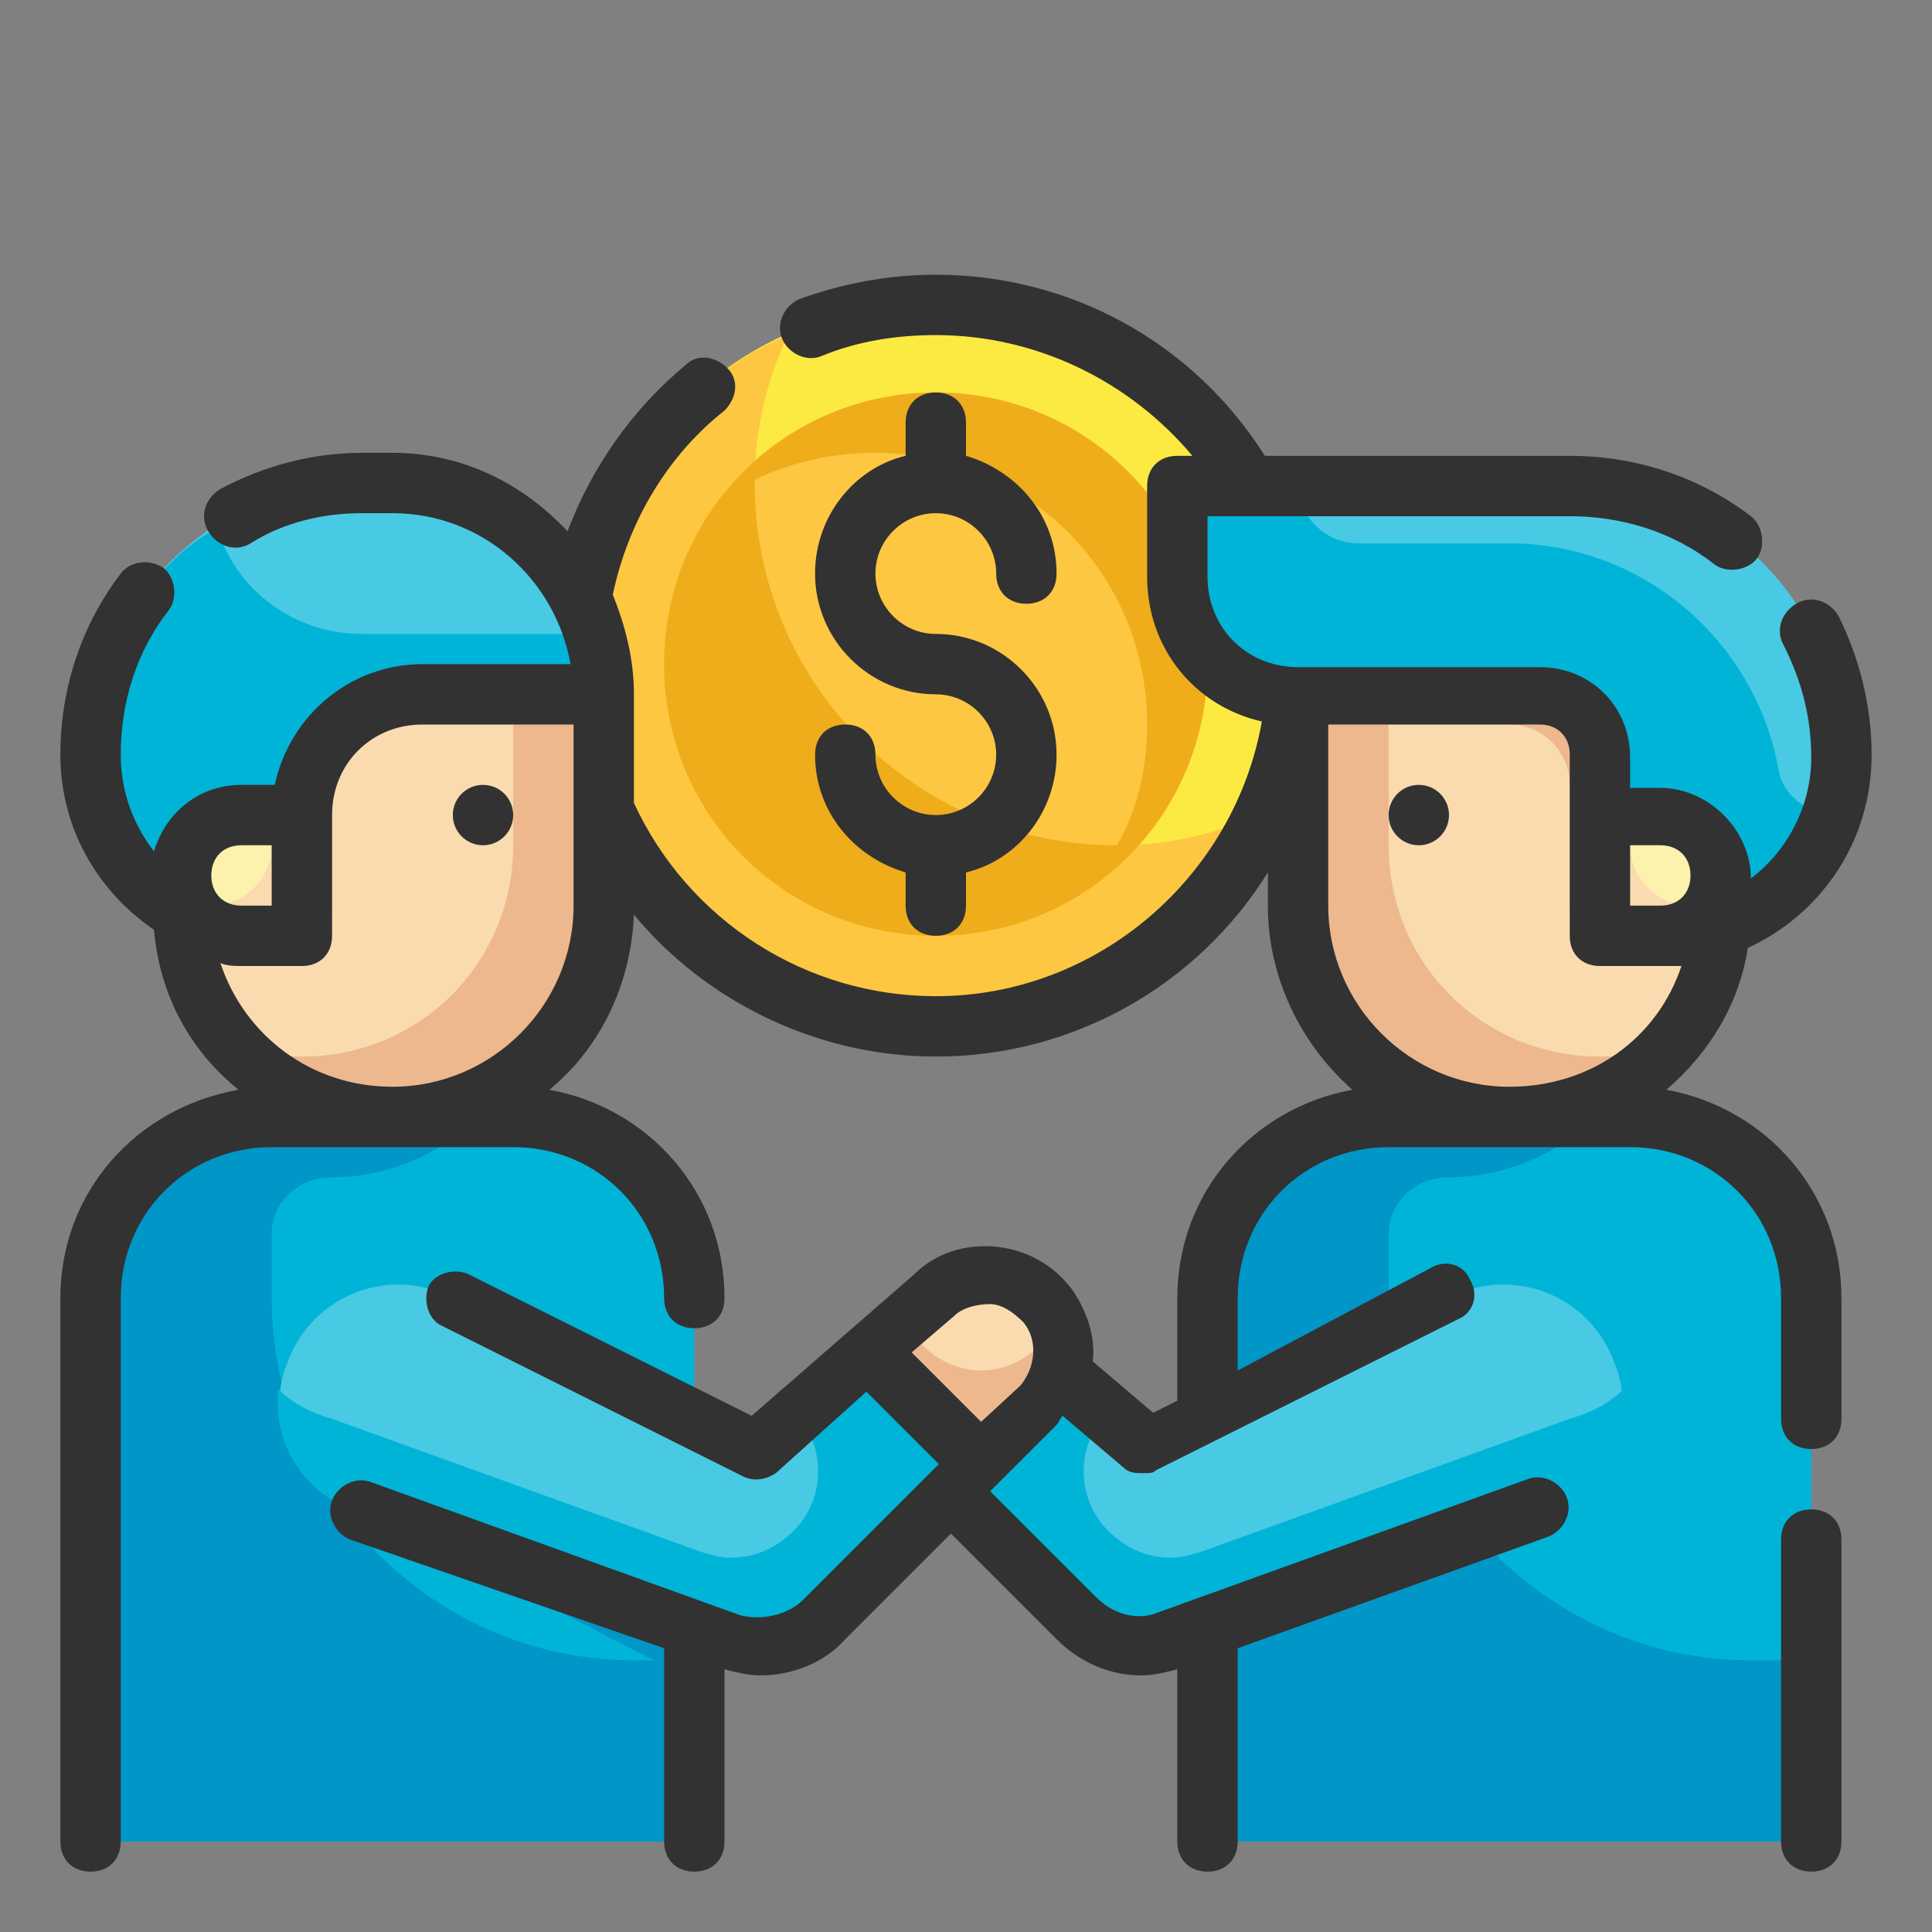 <?xml version="1.0" encoding="utf-8"?>
<!-- Generator: Adobe Illustrator 25.2.3, SVG Export Plug-In . SVG Version: 6.00 Build 0)  -->
<svg version="1.1" id="Fill_Outline" xmlns="http://www.w3.org/2000/svg" xmlns:xlink="http://www.w3.org/1999/xlink" x="0px"
	 y="0px" viewBox="0 0 64 64" enable-background="new 0 0 64 64" xml:space="preserve">
<rect x="0" y="0" width="64" height="64" fill="#808080" stroke="none"/>
<g id="Color">
	<g>
		<g>
			<circle fill="#FCEA42" cx="31" cy="22" r="12"/>
			<path fill="#FDC741" d="M41.9,26.9C40.1,31.1,35.9,34,31,34c-6.6,0-12-5.4-12-12c0-4.9,2.9-9.1,7.1-10.9C25.4,12.6,25,14.2,25,16
				c0,6.6,5.4,12,12,12C38.8,28,40.4,27.6,41.9,26.9z"/>
			<circle fill="#FDC741" cx="31" cy="22" r="9"/>
			<path fill="#EFAD1B" d="M31,13c-5,0-9,4-9,9s4,9,9,9s9-4,9-9S36,13,31,13z M37,28L37,28c-6.7,0-12-5.4-12-12v-0.1
				c1.2-0.6,2.6-0.9,4-0.9c5,0,9,4,9,9C38,25.4,37.7,26.8,37,28z"/>
		</g>
		<g>
			<path fill="#00B4D8" d="M60,43v18H40V43c0-3.3,2.7-6,6-6h8C57.3,37,60,39.7,60,43z"/>
			<path fill="#0096C7" d="M60,55v6H40V43c0-3.3,2.7-6,6-6h6.9c-1.3,1.2-3,2-4.9,2c0,0,0,0,0,0c-1.1,0-2,0.8-2,1.9V43
				c0,6.6,5.4,12,12,12H60z"/>
			<polygon fill="#0096C7" points="51,50 40,55.7 40,49 48,45 48,45 			"/>
			<path fill="#48CAE4" d="M51,50l-12.2,4.4c-1.1,0.4-2.3,0.1-3.1-0.7l-5.2-5.2l3.8-3.8L38,48l10-5l0,0c2.1-1.1,4.7-0.1,5.5,2.2l0,0
				C54.3,47.2,53.1,49.5,51,50L51,50z"/>
			<path fill="#00B4D8" d="M53.8,46.4c0,1.6-1.1,3.2-2.8,3.6l-12.2,4.4c-1.1,0.4-2.3,0.1-3.1-0.7l-5.2-5.2l3.8-3.8l2.4,2.1l-0.1,0.1
				c-1,1.1-0.9,2.8,0.1,3.8c0.6,0.6,1.3,0.9,2.1,0.9c0.3,0,0.7-0.1,1-0.2L52,47c0.7-0.2,1.3-0.5,1.8-1
				C53.8,46.1,53.8,46.3,53.8,46.4z"/>
			<path fill="#F9DBAF" d="M50,37L50,37c-3.9,0-7-3.1-7-7v-7h14v7C57,33.9,53.9,37,50,37z"/>
			<path fill="#EDB88E" d="M57,23v7c0,0.4,0,0.9-0.1,1.3C56,31.7,55,32,54,32c-1.1,0-2-0.9-2-2v-4c0-1.1-0.9-2-2-2h-4v4
				c0,3.9,3.1,7,7,7c0.8,0,1.5-0.1,2.2-0.4C54,36.1,52.1,37,50,37c-3.9,0-7-3.1-7-7v-7H57z"/>
			<path fill="#48CAE4" d="M39,16v3c0,2.2,1.8,4,4,4h8c1.1,0,2,0.9,2,2v2l2,4c3.3,0,6-2.7,6-6l0,0c0-5-4-9-9-9H39z"/>
			<path fill="#00B4D8" d="M60.7,27c-0.8,2.3-3,4-5.7,4l-2-4v-2c0-1.1-0.9-2-2-2h-8c-2.2,0-4-1.8-4-4v-3h4c0,1.1,0.9,2,2,2h5
				c4.4,0,8.1,3.2,8.9,7.4C59,26.3,59.8,26.9,60.7,27z"/>
			<path fill="#FCF2AD" d="M55,31h-2v-4h2c1.1,0,2,0.9,2,2l0,0C57,30.1,56.1,31,55,31z"/>
			<path fill="#F9DBAF" d="M56.7,30c-0.1,0.1-0.2,0.3-0.3,0.4C56,30.8,55.5,31,55,31h-2v-4h1v1c0,1.1,0.9,2,2,2H56.7z"/>
		</g>
		<g>
			<path fill="#F9DBAF" d="M13,37L13,37c3.9,0,7-3.1,7-7v-7H6v7C6,33.9,9.1,37,13,37z"/>
			<path fill="#EDB88E" d="M6,23v7c0,0.4,0,0.9,0.1,1.3C7,31.7,8,32,9,32c1.1,0,2-0.9,2-2v-4c0-1.1,0.9-2,2-2h4v4c0,3.9-3.1,7-7,7
				c-0.8,0-1.5-0.1-2.2-0.4C9,36.1,10.9,37,13,37c3.9,0,7-3.1,7-7v-7H6z"/>
			<path fill="#48CAE4" d="M9,31c-3.3,0-6-2.7-6-6l0,0c0-5,4-9,9-9h1c3.9,0,7,3.1,7,7l0,0h-6c-2.2,0-4,1.8-4,4L9,31z"/>
			<path fill="#00B4D8" d="M9,31L9,31c-3.2,0-5.9-2.6-6-5.8c-0.1-2.6,1-4.9,2.6-6.5c0.5-0.5,1-0.9,1.6-1.2C7.8,19.5,9.7,21,12,21
				h7.7c0.2,0.6,0.3,1.3,0.3,2h-6c-2.2,0-4,1.8-4,4L9,31z"/>
			<path fill="#00B4D8" d="M3,43v18h20V43c0-3.3-2.7-6-6-6H9C5.7,37,3,39.7,3,43z"/>
			<path fill="#0096C7" d="M23,55v6H3V43c0-3.3,2.7-6,6-6h6.9c-1.3,1.2-3,2-4.9,2c0,0,0,0,0,0c-1.1,0-2,0.8-2,1.9V43
				c0,6.6,5.4,12,12,12H23z"/>
			<polygon fill="#0096C7" points="12,50 23,55.7 23,49 15,45 14.9,45 			"/>
			<path fill="#48CAE4" d="M32.5,48.5l-3.8-3.8L25,48l-10-5l0,0c-2.1-1.1-4.7-0.1-5.5,2.2l0,0C8.7,47.2,9.9,49.5,12,50l0,0l12.2,4.4
				c1.1,0.4,2.3,0.1,3.1-0.7L32.5,48.5"/>
			<path fill="#00B4D8" d="M32.5,48.5l-3.8-3.8l-2.4,2.1l0.1,0.1c1,1.1,0.9,2.8-0.1,3.8c-0.6,0.6-1.3,0.9-2.1,0.9
				c-0.3,0-0.7-0.1-1-0.2L11,47c-0.7-0.2-1.3-0.5-1.8-1c0,0.1,0,0.3,0,0.5c0,1.6,1.1,3.2,2.8,3.6l12.2,4.4c1.1,0.4,2.3,0.1,3.1-0.7
				L32.5,48.5"/>
			<path fill="#FCF2AD" d="M8,31h2v-4H8c-1.1,0-2,0.9-2,2l0,0C6,30.1,6.9,31,8,31z"/>
			<path fill="#F9DBAF" d="M6.3,30c0.1,0.1,0.2,0.3,0.3,0.4C7,30.8,7.5,31,8,31h2v-4H9v1c0,1.1-0.9,2-2,2H6.3z"/>
			<path fill="#F9DBAF" d="M30.9,42.8c1.1-1,2.9-0.8,3.7,0.4l0,0c0.8,1,0.7,2.5-0.2,3.4l-1.9,1.9l-3.8-3.8L30.9,42.8z"/>
			<path fill="#EDB88E" d="M35.2,44.8c0,0.7-0.3,1.3-0.8,1.8l-1.9,1.9l-3.8-3.8l1.1-0.9l0.8,0.8c0.5,0.5,1.2,0.8,1.9,0.8
				s1.4-0.3,1.9-0.8c0.2-0.2,0.4-0.5,0.6-0.8C35.1,44.1,35.2,44.4,35.2,44.8z"/>
		</g>
	</g>
</g>
<g id="Outline_copy">
	<g>
		<path fill="#323232" d="M31,27c-1.1,0-2-0.9-2-2c0-0.6-0.4-1-1-1s-1,0.4-1,1c0,1.9,1.3,3.4,3,3.9V30c0,0.6,0.4,1,1,1s1-0.4,1-1
			v-1.1c1.7-0.4,3-2,3-3.9c0-2.2-1.8-4-4-4c-1.1,0-2-0.9-2-2s0.9-2,2-2s2,0.9,2,2c0,0.6,0.4,1,1,1s1-0.4,1-1c0-1.9-1.3-3.4-3-3.9V14
			c0-0.6-0.4-1-1-1s-1,0.4-1,1v1.1c-1.7,0.4-3,2-3,3.9c0,2.2,1.8,4,4,4c1.1,0,2,0.9,2,2S32.1,27,31,27z"/>
		<circle fill="#323232" cx="16" cy="27" r="1"/>
		<path fill="#323232" d="M55.2,36.1c1.4-1.2,2.4-2.8,2.7-4.7c2.4-1.1,4.1-3.5,4.1-6.4c0-1.6-0.4-3.2-1.1-4.6
			c-0.3-0.5-0.9-0.7-1.4-0.4c-0.5,0.3-0.7,0.9-0.4,1.4c0.6,1.2,0.9,2.4,0.9,3.7c0,1.6-0.8,3.1-2,4c0-1.6-1.4-3-3-3h-1v-1
			c0-1.7-1.3-3-3-3h-8c-1.7,0-3-1.3-3-3v-2h12c1.7,0,3.4,0.5,4.8,1.6c0.4,0.3,1.1,0.2,1.4-0.2c0.3-0.4,0.2-1.1-0.2-1.4
			c-1.7-1.3-3.8-2-6-2H41.9c-2.4-3.8-6.5-6-10.9-6c-1.6,0-3.1,0.3-4.5,0.8c-0.5,0.2-0.8,0.8-0.6,1.3c0.2,0.5,0.8,0.8,1.3,0.6
			c1.2-0.5,2.5-0.7,3.8-0.7c3.3,0,6.4,1.5,8.5,4H39c-0.6,0-1,0.4-1,1v3c0,2.4,1.6,4.3,3.8,4.8C40.9,29,36.4,33,31,33
			c-4.3,0-8.2-2.5-10-6.4V23c0-1.2-0.3-2.3-0.7-3.3c0.5-2.4,1.8-4.6,3.7-6.1c0.4-0.4,0.5-1,0.1-1.4c-0.4-0.4-1-0.5-1.4-0.1
			c-1.8,1.5-3.1,3.4-3.9,5.5C17.3,16,15.3,15,13,15h-1c-1.6,0-3.2,0.4-4.7,1.2c-0.5,0.3-0.7,0.9-0.4,1.4c0.3,0.5,0.9,0.7,1.4,0.4
			C9.4,17.3,10.7,17,12,17h1c3,0,5.4,2.2,5.9,5H14c-2.4,0-4.4,1.7-4.9,4H8c-1.4,0-2.5,0.9-2.9,2.2C4.4,27.3,4,26.2,4,25
			c0-1.7,0.5-3.4,1.6-4.8c0.3-0.4,0.2-1.1-0.2-1.4C4.9,18.5,4.3,18.6,4,19c-1.3,1.7-2,3.8-2,6c0,2.4,1.2,4.5,3.1,5.8
			c0.2,2.2,1.2,4,2.8,5.3C4.5,36.7,2,39.5,2,43v18c0,0.6,0.4,1,1,1s1-0.4,1-1V43c0-2.8,2.2-5,5-5h8c2.8,0,5,2.2,5,5c0,0.6,0.4,1,1,1
			s1-0.4,1-1c0-3.5-2.5-6.3-5.8-6.9c1.7-1.4,2.7-3.5,2.8-5.8c2.4,2.9,6.1,4.7,10,4.7c4.6,0,8.7-2.4,11-6.1V30c0,2.4,1.1,4.6,2.8,6.1
			C41.5,36.7,39,39.5,39,43v3.4l-0.8,0.4l-2-1.7c0.1-0.8-0.2-1.7-0.7-2.4c-0.6-0.8-1.5-1.3-2.5-1.4c-1-0.1-2,0.2-2.7,0.9l-5.4,4.7
			l-9.4-4.7c-0.5-0.2-1.1,0-1.3,0.4c-0.2,0.5,0,1.1,0.4,1.3l10,5c0.4,0.2,0.8,0.1,1.1-0.1l3-2.7l2.4,2.4L26.6,53
			c-0.5,0.5-1.4,0.7-2.1,0.5l-12.2-4.4c-0.5-0.2-1.1,0.1-1.3,0.6c-0.2,0.5,0.1,1.1,0.6,1.3L22,54.6V61c0,0.6,0.4,1,1,1s1-0.4,1-1
			v-5.7c0.4,0.1,0.8,0.2,1.2,0.2c1,0,2.1-0.4,2.8-1.2l3.5-3.5l3.5,3.5c0.8,0.8,1.8,1.2,2.8,1.2c0.4,0,0.8-0.1,1.2-0.2V61
			c0,0.6,0.4,1,1,1s1-0.4,1-1v-6.4l10.3-3.7c0.5-0.2,0.8-0.8,0.6-1.3c-0.2-0.5-0.8-0.8-1.3-0.6l-12.2,4.4c-0.7,0.3-1.5,0.1-2.1-0.5
			l-3.5-3.5l2.2-2.2c0.1-0.1,0.1-0.2,0.2-0.3l2,1.7c0.2,0.2,0.4,0.2,0.7,0.2c0.2,0,0.3,0,0.4-0.1l10-5c0.5-0.2,0.7-0.8,0.4-1.3
			c-0.2-0.5-0.8-0.7-1.3-0.4L41,45.4V43c0-2.8,2.2-5,5-5h8c2.8,0,5,2.2,5,5v4c0,0.6,0.4,1,1,1s1-0.4,1-1v-4
			C61,39.5,58.5,36.7,55.2,36.1z M8,28h1v2H8c-0.6,0-1-0.4-1-1S7.4,28,8,28z M13,36c-2.7,0-4.9-1.7-5.7-4.1C7.5,32,7.8,32,8,32h2
			c0.6,0,1-0.4,1-1v-4c0-1.7,1.3-3,3-3h5v6C19,33.3,16.3,36,13,36z M32.5,47.1l-2.3-2.3l1.4-1.2c0.3-0.3,0.8-0.4,1.2-0.4
			c0.4,0,0.8,0.3,1.1,0.6c0.5,0.6,0.4,1.5-0.1,2.1L32.5,47.1z M55,28c0.6,0,1,0.4,1,1s-0.4,1-1,1h-1v-2H55z M44,30v-6h7
			c0.6,0,1,0.4,1,1v6c0,0.6,0.4,1,1,1h2c0.2,0,0.4,0,0.7,0c-0.8,2.4-3,4-5.7,4C46.7,36,44,33.3,44,30z"/>
		<path fill="#323232" d="M60,50c-0.6,0-1,0.4-1,1v10c0,0.6,0.4,1,1,1s1-0.4,1-1V51C61,50.4,60.6,50,60,50z"/>
		<circle fill="#323232" cx="47" cy="27" r="1"/>
	</g>
</g>
</svg>
